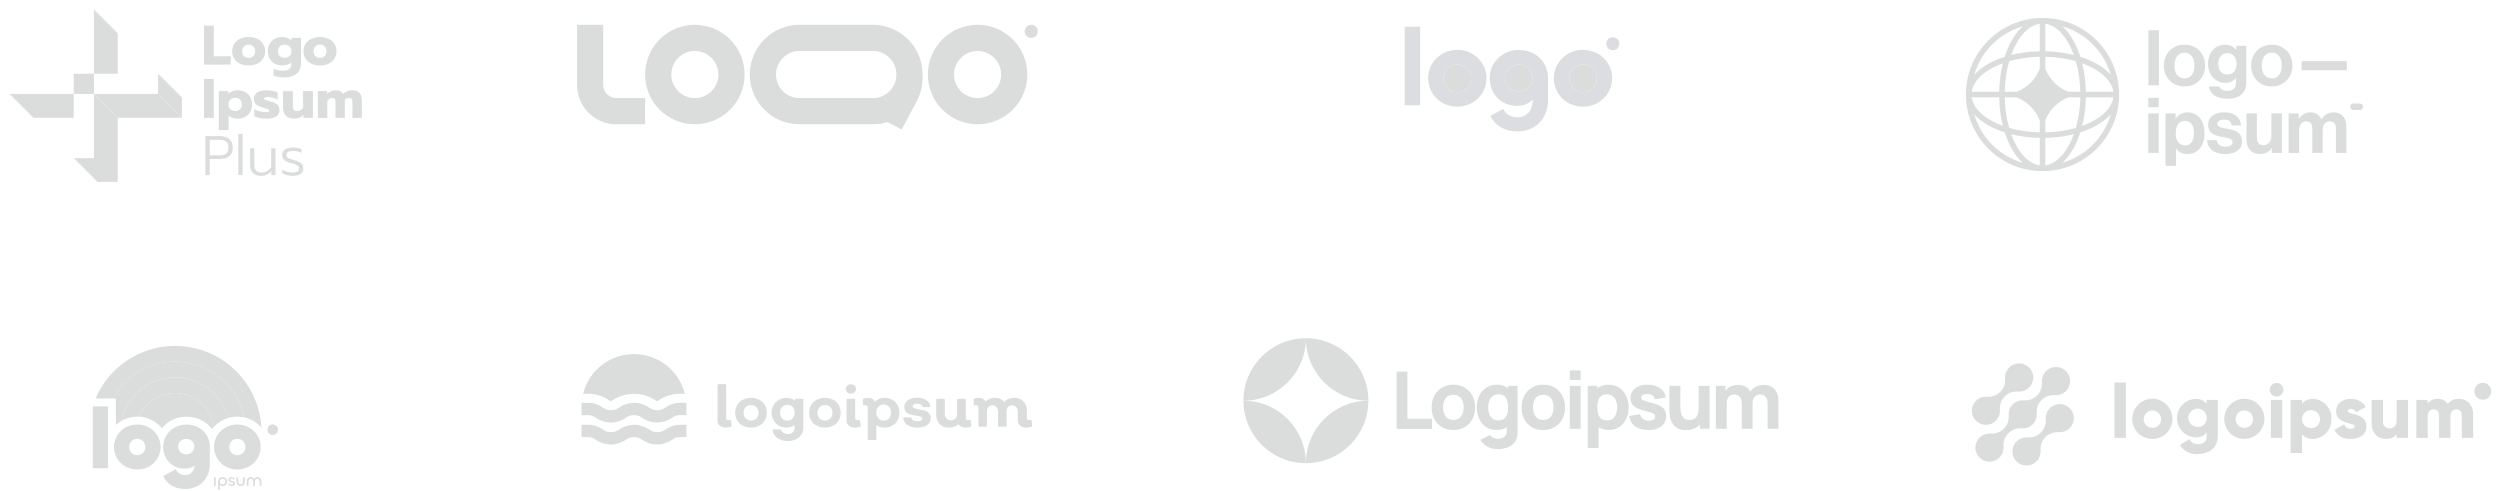 <svg width="790" height="155" viewBox="0 0 790 155" fill="none" xmlns="http://www.w3.org/2000/svg">
<g opacity="0.15">
<path d="M29.739 29.737L29.979 29.686H49.965L57.475 37.196H37.198L29.739 29.737Z" fill="#0B1215"/>
<path d="M23.305 29.686L3.028 29.686L10.538 37.196H23.305L23.305 29.686Z" fill="#0B1215"/>
<path d="M64.454 8.112H67.569V17.79H72.918V20.412H64.454V8.112Z" fill="#0B1215"/>
<path d="M78.573 20.676C77.529 20.676 76.614 20.488 75.828 20.113C75.042 19.726 74.432 19.198 73.998 18.529C73.575 17.849 73.364 17.069 73.364 16.189C73.364 15.309 73.575 14.535 73.998 13.867C74.432 13.186 75.042 12.658 75.828 12.283C76.614 11.896 77.529 11.702 78.573 11.702C79.617 11.702 80.532 11.896 81.318 12.283C82.104 12.658 82.708 13.186 83.13 13.867C83.565 14.535 83.782 15.309 83.782 16.189C83.782 17.069 83.565 17.849 83.13 18.529C82.708 19.198 82.104 19.726 81.318 20.113C80.532 20.488 79.617 20.676 78.573 20.676ZM78.573 18.266C79.195 18.266 79.688 18.084 80.051 17.72C80.426 17.345 80.614 16.834 80.614 16.189C80.614 15.544 80.426 15.04 80.051 14.676C79.688 14.3 79.195 14.113 78.573 14.113C77.951 14.113 77.453 14.3 77.077 14.676C76.714 15.04 76.532 15.544 76.532 16.189C76.532 16.834 76.714 17.345 77.077 17.72C77.453 18.084 77.951 18.266 78.573 18.266Z" fill="#0B1215"/>
<path d="M89.599 24.459C89.036 24.459 88.467 24.407 87.892 24.301C87.329 24.195 86.843 24.055 86.432 23.879V21.732C87.359 22.131 88.414 22.33 89.599 22.33C90.455 22.33 91.071 22.154 91.447 21.802C91.834 21.45 92.027 20.934 92.027 20.254V19.744C91.687 20.037 91.265 20.266 90.761 20.43C90.268 20.594 89.74 20.676 89.177 20.676C88.286 20.676 87.499 20.488 86.819 20.113C86.139 19.738 85.605 19.21 85.217 18.529C84.842 17.849 84.654 17.069 84.654 16.189C84.654 15.298 84.842 14.512 85.217 13.831C85.594 13.151 86.121 12.629 86.802 12.265C87.481 11.89 88.262 11.702 89.141 11.702C90.35 11.702 91.347 12.072 92.133 12.811V11.966H95.124V19.832C95.124 21.298 94.673 22.436 93.769 23.245C92.878 24.055 91.488 24.459 89.599 24.459ZM89.951 18.283C90.432 18.283 90.86 18.16 91.235 17.914C91.611 17.667 91.875 17.339 92.027 16.928V15.45C91.863 15.04 91.593 14.717 91.218 14.482C90.843 14.236 90.42 14.113 89.951 14.113C89.318 14.113 88.807 14.3 88.42 14.676C88.033 15.04 87.84 15.538 87.84 16.172C87.84 16.817 88.033 17.333 88.42 17.72C88.807 18.095 89.318 18.283 89.951 18.283Z" fill="#0B1215"/>
<path d="M101.119 20.676C100.074 20.676 99.159 20.488 98.373 20.113C97.588 19.726 96.978 19.198 96.543 18.529C96.121 17.849 95.91 17.069 95.91 16.189C95.91 15.309 96.121 14.535 96.543 13.867C96.978 13.186 97.588 12.658 98.373 12.283C99.159 11.896 100.074 11.702 101.119 11.702C102.163 11.702 103.077 11.896 103.864 12.283C104.65 12.658 105.254 13.186 105.676 13.867C106.11 14.535 106.327 15.309 106.327 16.189C106.327 17.069 106.11 17.849 105.676 18.529C105.254 19.198 104.65 19.726 103.864 20.113C103.077 20.488 102.163 20.676 101.119 20.676ZM101.119 18.266C101.74 18.266 102.233 18.084 102.597 17.72C102.972 17.345 103.16 16.834 103.16 16.189C103.16 15.544 102.972 15.04 102.597 14.676C102.233 14.3 101.74 14.113 101.119 14.113C100.497 14.113 99.998 14.3 99.623 14.676C99.259 15.04 99.078 15.544 99.078 16.189C99.078 16.834 99.259 17.345 99.623 17.72C99.998 18.084 100.497 18.266 101.119 18.266Z" fill="#0B1215"/>
<path d="M64.454 24.939H67.569V37.239H64.454V24.939Z" fill="#0B1215"/>
<path d="M69.146 28.793H72.137V29.637C72.923 28.898 73.921 28.529 75.129 28.529C76.008 28.529 76.789 28.716 77.469 29.092C78.149 29.456 78.677 29.977 79.053 30.658C79.428 31.326 79.616 32.107 79.616 32.998C79.616 33.878 79.428 34.664 79.053 35.356C78.677 36.036 78.149 36.564 77.469 36.94C76.801 37.315 76.02 37.503 75.129 37.503C74.565 37.503 74.026 37.415 73.51 37.239C73.005 37.075 72.583 36.846 72.243 36.553V41.092H69.146V28.793ZM74.32 35.092C74.953 35.092 75.463 34.904 75.85 34.529C76.237 34.154 76.43 33.643 76.43 32.998C76.43 32.353 76.237 31.849 75.85 31.485C75.463 31.11 74.953 30.922 74.32 30.922C73.85 30.922 73.428 31.045 73.052 31.291C72.677 31.526 72.407 31.849 72.243 32.259V33.755C72.407 34.165 72.677 34.494 73.052 34.74C73.428 34.975 73.85 35.092 74.32 35.092Z" fill="#0B1215"/>
<path d="M84.233 37.503C83.552 37.503 82.842 37.432 82.104 37.292C81.365 37.163 80.778 36.975 80.344 36.729V34.459C80.825 34.74 81.399 34.975 82.068 35.163C82.749 35.339 83.371 35.426 83.933 35.426C84.344 35.426 84.644 35.397 84.831 35.339C85.019 35.28 85.112 35.163 85.112 34.986C85.112 34.846 85.048 34.734 84.919 34.652C84.802 34.558 84.579 34.465 84.251 34.371C83.933 34.265 83.564 34.154 83.142 34.036C82.426 33.825 81.863 33.608 81.452 33.385C81.042 33.162 80.737 32.881 80.538 32.541C80.338 32.2 80.238 31.772 80.238 31.256C80.238 30.341 80.596 29.661 81.312 29.215C82.039 28.758 83.031 28.529 84.285 28.529C84.895 28.529 85.534 28.593 86.203 28.722C86.884 28.851 87.394 29.021 87.735 29.233V31.467C87.382 31.233 86.913 31.039 86.327 30.887C85.752 30.734 85.212 30.658 84.707 30.658C84.309 30.658 83.998 30.699 83.775 30.781C83.552 30.851 83.441 30.98 83.441 31.168C83.441 31.344 83.552 31.479 83.775 31.573C83.998 31.667 84.397 31.784 84.972 31.925C85.347 32.019 85.506 32.06 85.447 32.048C86.198 32.247 86.778 32.47 87.189 32.717C87.599 32.963 87.887 33.256 88.051 33.596C88.227 33.925 88.315 34.347 88.315 34.863C88.315 35.673 87.963 36.318 87.259 36.799C86.567 37.268 85.558 37.503 84.233 37.503Z" fill="#0B1215"/>
<path d="M92.939 37.503C91.778 37.503 90.903 37.18 90.317 36.535C89.742 35.89 89.455 35.039 89.455 33.984V28.793H92.552V33.632C92.552 34.605 92.992 35.092 93.871 35.092C94.27 35.092 94.634 34.998 94.962 34.811C95.291 34.623 95.56 34.347 95.771 33.984V28.793H98.868V37.239H95.877V36.324C95.514 36.711 95.074 37.004 94.557 37.204C94.041 37.403 93.501 37.503 92.939 37.503Z" fill="#0B1215"/>
<path d="M100.455 28.793H103.323V29.708C103.675 29.332 104.079 29.045 104.537 28.846C104.995 28.634 105.482 28.529 105.998 28.529C106.631 28.529 107.136 28.623 107.511 28.81C107.898 28.998 108.208 29.279 108.443 29.655C108.795 29.303 109.223 29.027 109.728 28.828C110.232 28.628 110.743 28.529 111.258 28.529C112.373 28.529 113.165 28.816 113.634 29.391C114.104 29.954 114.339 30.769 114.339 31.837V37.239H111.382V32.277C111.382 31.808 111.294 31.467 111.118 31.256C110.942 31.045 110.648 30.939 110.238 30.939C109.71 30.939 109.282 31.127 108.954 31.502C108.966 31.702 108.972 32.007 108.972 32.417V37.239H106.015V32.154C106.015 31.72 105.939 31.409 105.786 31.221C105.634 31.033 105.364 30.939 104.977 30.939C104.379 30.939 103.862 31.274 103.429 31.942V37.239H100.455V28.793Z" fill="#0B1215"/>
<path d="M29.98 29.686L29.739 29.737L37.198 37.196V57.473H30.815L23.305 49.963H29.688V29.686H23.305V23.302H29.688V3.025L37.198 10.535V23.302L29.688 23.302V29.686L29.98 29.686Z" fill="#0B1215"/>
<path d="M49.966 29.686L57.476 37.196V30.813L49.966 23.303V29.686Z" fill="#0B1215"/>
<path d="M64.894 43.012H69.452C70.742 43.012 71.745 43.317 72.461 43.927C73.188 44.537 73.552 45.44 73.552 46.637C73.552 47.845 73.194 48.749 72.479 49.347C71.763 49.945 70.754 50.244 69.452 50.244H66.267V55.312H64.894V43.012ZM69.346 49.083C70.226 49.083 70.919 48.907 71.423 48.555C71.927 48.191 72.179 47.552 72.179 46.637C72.179 45.71 71.927 45.071 71.423 44.719C70.919 44.355 70.226 44.174 69.346 44.174H66.267V49.083H69.346Z" fill="#0B1215"/>
<path d="M75.308 42.308H76.663V55.312H75.308V42.308Z" fill="#0B1215"/>
<path d="M82.537 55.576C81.411 55.576 80.543 55.271 79.933 54.661C79.334 54.051 79.036 53.236 79.036 52.215V46.866H80.39V52.286C80.39 53.764 81.158 54.503 82.695 54.503C83.341 54.503 83.903 54.362 84.385 54.081C84.877 53.799 85.317 53.353 85.704 52.743V46.866H87.059V55.312H85.739V54.045C84.977 55.066 83.909 55.576 82.537 55.576Z" fill="#0B1215"/>
<path d="M92.458 55.576C91.906 55.576 91.314 55.493 90.68 55.329C90.047 55.177 89.554 54.983 89.202 54.748V53.605C89.648 53.875 90.159 54.092 90.733 54.256C91.32 54.42 91.882 54.502 92.422 54.502C93.15 54.502 93.672 54.403 93.988 54.203C94.317 53.992 94.481 53.681 94.481 53.271C94.481 52.954 94.411 52.707 94.27 52.532C94.129 52.344 93.895 52.179 93.566 52.039C93.238 51.898 92.727 51.734 92.036 51.546C91.355 51.358 90.81 51.165 90.399 50.965C90 50.754 89.695 50.49 89.484 50.173C89.273 49.857 89.168 49.452 89.168 48.959C89.168 48.197 89.472 47.616 90.082 47.218C90.704 46.807 91.525 46.602 92.545 46.602C93.097 46.602 93.613 46.654 94.094 46.76C94.587 46.854 94.997 46.989 95.326 47.165V48.308C94.985 48.121 94.575 47.974 94.094 47.868C93.613 47.751 93.114 47.693 92.598 47.693C91.918 47.693 91.402 47.792 91.049 47.992C90.698 48.191 90.522 48.514 90.522 48.959C90.522 49.264 90.581 49.499 90.698 49.663C90.827 49.828 91.055 49.98 91.384 50.121C91.724 50.25 92.264 50.414 93.003 50.614C94.059 50.907 94.792 51.253 95.202 51.652C95.625 52.039 95.836 52.578 95.836 53.271C95.836 53.986 95.555 54.549 94.991 54.96C94.44 55.37 93.595 55.576 92.458 55.576Z" fill="#0B1215"/>
<g clip-path="url(#clip0_207_198)">
<path d="M81.336 150.754C82.153 150.754 82.596 151.361 82.596 152.112V153.537H82.049V152.2C82.049 151.709 81.806 151.278 81.297 151.278C80.806 151.278 80.558 151.692 80.558 152.19V153.537H80.011V152.189C80.011 151.692 79.763 151.278 79.259 151.278C78.751 151.278 78.524 151.708 78.524 152.2V153.537H77.978V152.118C77.978 151.361 78.408 150.753 79.221 150.753C79.762 150.753 80.154 151.029 80.292 151.449C80.441 151.029 80.822 150.754 81.336 150.754ZM76.054 153.073C76.556 153.073 76.832 152.636 76.832 152.134V150.83H77.379V152.2C77.379 152.985 76.904 153.603 76.054 153.603C75.214 153.603 74.739 152.979 74.739 152.195V150.83H75.285V152.14C75.285 152.636 75.557 153.073 76.054 153.073ZM73.197 153.598C72.694 153.598 72.307 153.399 72.096 152.996L72.517 152.765C72.655 153.034 72.876 153.134 73.174 153.134C73.484 153.134 73.721 153.007 73.721 152.77C73.721 152.2 72.169 152.631 72.169 151.598C72.169 151.123 72.589 150.775 73.18 150.775C73.682 150.775 74.025 151.007 74.196 151.322L73.776 151.56C73.661 151.322 73.44 151.239 73.191 151.239C72.937 151.239 72.716 151.372 72.716 151.587C72.716 152.14 74.268 151.736 74.268 152.758C74.268 153.272 73.772 153.598 73.197 153.598ZM69.442 154.78H68.894V152.178C68.894 151.372 69.519 150.763 70.336 150.763C70.523 150.761 70.71 150.795 70.884 150.865C71.058 150.935 71.216 151.038 71.35 151.17C71.484 151.302 71.59 151.459 71.662 151.632C71.735 151.805 71.772 151.991 71.772 152.178C71.772 152.996 71.181 153.603 70.357 153.603C69.993 153.603 69.662 153.443 69.441 153.201V154.781L69.442 154.78ZM70.336 153.09C70.839 153.09 71.225 152.676 71.225 152.184C71.225 151.687 70.839 151.284 70.336 151.284C69.828 151.284 69.442 151.687 69.442 152.184C69.442 152.675 69.828 153.09 70.336 153.09ZM67.622 150.83H68.168V153.537H67.622V150.83ZM74.999 148.36C70.821 148.36 67.633 145.146 67.633 141.235C67.633 137.352 70.821 134.137 74.999 134.137C79.177 134.137 82.365 137.352 82.365 141.235C82.365 145.146 79.178 148.36 74.999 148.36ZM74.999 143.833C76.526 143.833 77.544 142.655 77.544 141.262C77.544 139.843 76.526 138.664 74.999 138.664C73.472 138.664 72.455 139.843 72.455 141.261C72.455 142.655 73.472 143.833 74.999 143.833ZM58.529 154.521C55.208 154.521 52.796 153.048 51.564 150.423L55.556 148.28C55.984 149.19 56.788 150.128 58.449 150.128C60.189 150.128 61.342 149.029 61.476 147.101C60.832 147.664 59.815 148.092 58.288 148.092C54.565 148.092 51.564 145.227 51.564 141.208C51.564 137.324 54.752 134.164 58.931 134.164C63.216 134.164 66.297 137.137 66.297 141.235V146.539C66.297 151.36 62.948 154.521 58.529 154.521ZM58.85 143.565C60.297 143.565 61.395 142.574 61.395 141.101C61.395 139.655 60.297 138.69 58.85 138.69C57.43 138.69 56.306 139.655 56.306 141.101C56.306 142.574 57.431 143.565 58.85 143.565ZM43.386 148.36C39.207 148.36 36.02 145.146 36.02 141.235C36.02 137.352 39.207 134.137 43.386 134.137C47.563 134.137 50.752 137.352 50.752 141.235C50.752 145.146 47.564 148.36 43.386 148.36ZM43.386 143.833C44.912 143.833 45.931 142.655 45.931 141.262C45.931 139.843 44.913 138.664 43.386 138.664C41.859 138.664 40.841 139.843 40.841 141.261C40.841 142.655 41.859 143.833 43.386 143.833ZM29.315 128.405H34.136V147.958H29.315V128.405ZM87.831 135.78C87.831 136.219 87.657 136.64 87.347 136.95C87.036 137.26 86.615 137.434 86.177 137.434C85.738 137.434 85.317 137.26 85.007 136.95C84.696 136.64 84.522 136.219 84.522 135.78C84.522 135.341 84.696 134.92 85.007 134.61C85.317 134.3 85.738 134.125 86.177 134.125C86.615 134.125 87.036 134.3 87.347 134.61C87.657 134.92 87.831 135.341 87.831 135.78Z" fill="#0B1215"/>
<path fill-rule="evenodd" clip-rule="evenodd" d="M74.641 117.303C79.395 122.056 82.227 128.397 82.596 135.11C81.192 133.466 79.284 132.332 77.168 131.883C76.204 127.429 73.901 123.376 70.567 120.268C67.233 117.16 63.028 115.147 58.517 114.498C54.005 113.85 49.404 114.596 45.329 116.638C41.255 118.681 37.902 121.92 35.722 125.923H30.213C31.962 121.811 34.692 118.191 38.166 115.381C41.64 112.571 45.75 110.657 50.136 109.806C54.522 108.955 59.05 109.193 63.323 110.5C67.596 111.807 71.482 114.143 74.641 117.303Z" fill="#0B1215"/>
<path fill-rule="evenodd" clip-rule="evenodd" d="M71.131 120.813C74.165 123.846 76.261 127.69 77.168 131.883C76.472 131.734 75.746 131.655 74.999 131.655C73.99 131.655 73.019 131.799 72.106 132.068C71.089 128.305 68.835 124.993 65.708 122.666C62.581 120.338 58.762 119.13 54.865 119.236C50.968 119.342 47.22 120.755 44.224 123.249C41.227 125.742 39.157 129.171 38.345 132.984C37.725 133.341 37.146 133.766 36.618 134.249V125.923H35.721C37.382 122.873 39.732 120.252 42.583 118.269C45.434 116.286 48.709 114.995 52.146 114.499C55.584 114.003 59.089 114.316 62.385 115.412C65.681 116.507 68.675 118.357 71.131 120.813Z" fill="#0B1215"/>
<path d="M67.623 134.86C67.242 132.183 65.998 129.704 64.08 127.799C62.161 125.895 59.673 124.669 56.994 124.308C54.315 123.947 51.591 124.47 49.237 125.799C46.883 127.128 45.027 129.189 43.952 131.67C46.897 131.828 49.47 133.219 51.156 135.319C52.952 133.093 55.758 131.682 58.931 131.682C62.331 131.682 65.253 133.173 67.011 135.602C67.202 135.344 67.406 135.097 67.623 134.86Z" fill="#0B1215"/>
<path fill-rule="evenodd" clip-rule="evenodd" d="M72.105 132.067C70.383 132.57 68.833 133.536 67.622 134.859C67.241 132.183 65.997 129.705 64.079 127.8C62.16 125.896 59.672 124.67 56.993 124.309C54.315 123.948 51.591 124.472 49.237 125.8C46.883 127.129 45.027 129.19 43.952 131.669C43.763 131.659 43.575 131.654 43.386 131.655C41.535 131.655 39.815 132.139 38.345 132.984C39.158 129.172 41.228 125.743 44.225 123.25C47.221 120.757 50.969 119.344 54.865 119.238C58.761 119.133 62.58 120.34 65.707 122.667C68.835 124.994 71.088 128.305 72.106 132.067H72.105Z" fill="#0B1215"/>
</g>
<g clip-path="url(#clip1_207_198)">
<path fill-rule="evenodd" clip-rule="evenodd" d="M194.754 30.997C193.657 30.997 192.604 30.561 191.829 29.786C191.053 29.01 190.617 27.958 190.617 26.861V7.834H182.344V26.861C182.344 33.714 187.9 39.27 194.754 39.27H203.854V30.997H194.754ZM219.572 16.106C218.594 16.106 217.626 16.299 216.723 16.673C215.819 17.047 214.998 17.596 214.307 18.287C213.616 18.978 213.067 19.799 212.693 20.703C212.319 21.606 212.126 22.574 212.126 23.552C212.126 24.529 212.319 25.498 212.693 26.401C213.067 27.304 213.616 28.125 214.307 28.817C214.998 29.508 215.819 30.056 216.723 30.43C217.626 30.805 218.594 30.997 219.572 30.997C221.546 30.997 223.44 30.213 224.837 28.817C226.233 27.42 227.017 25.526 227.017 23.552C227.017 21.577 226.233 19.683 224.837 18.287C223.44 16.891 221.546 16.106 219.572 16.106ZM203.854 23.552C203.854 14.871 210.891 7.834 219.572 7.834C228.252 7.834 235.29 14.871 235.29 23.552C235.29 32.232 228.252 39.27 219.572 39.27C210.891 39.27 203.854 32.232 203.854 23.552ZM308.917 16.106C306.943 16.106 305.049 16.891 303.653 18.287C302.256 19.683 301.472 21.577 301.472 23.552C301.472 25.526 302.256 27.42 303.653 28.817C305.049 30.213 306.943 30.997 308.917 30.997C310.892 30.997 312.786 30.213 314.182 28.817C315.578 27.42 316.363 25.526 316.363 23.552C316.363 21.577 315.578 19.683 314.182 18.287C312.786 16.891 310.892 16.106 308.917 16.106ZM293.199 23.552C293.199 14.871 300.237 7.834 308.917 7.834C317.598 7.834 324.636 14.871 324.636 23.552C324.636 32.232 317.598 39.27 308.917 39.27C300.237 39.27 293.199 32.232 293.199 23.552ZM252.663 7.834C243.982 7.834 236.945 14.871 236.945 23.552C236.945 32.232 243.982 39.27 252.663 39.27H275.826C277.455 39.27 279.026 39.022 280.504 38.562L284.926 40.925L289.698 31.987C290.91 29.711 291.544 27.173 291.545 24.595V23.552C291.545 14.871 284.507 7.834 275.826 7.834H252.663ZM283.272 23.552C283.272 21.577 282.487 19.683 281.091 18.287C279.695 16.891 277.801 16.106 275.826 16.106H252.663C251.685 16.106 250.717 16.299 249.814 16.673C248.91 17.047 248.089 17.596 247.398 18.287C246.707 18.978 246.158 19.799 245.784 20.703C245.41 21.606 245.217 22.574 245.217 23.552C245.217 24.529 245.41 25.498 245.784 26.401C246.158 27.304 246.707 28.125 247.398 28.817C248.089 29.508 248.91 30.056 249.814 30.43C250.717 30.805 251.685 30.997 252.663 30.997H275.826C277.791 30.997 279.676 30.221 281.071 28.837C282.465 27.453 283.257 25.574 283.272 23.61V23.552Z" fill="#0B1215"/>
<path d="M327.945 9.902C327.945 10.45 327.727 10.976 327.339 11.364C326.951 11.752 326.425 11.97 325.877 11.97C325.328 11.97 324.802 11.752 324.414 11.364C324.026 10.976 323.809 10.45 323.809 9.902C323.809 9.353 324.026 8.827 324.414 8.439C324.802 8.051 325.328 7.833 325.877 7.833C326.425 7.833 326.951 8.051 327.339 8.439C327.727 8.827 327.945 9.353 327.945 9.902Z" fill="#0B1215"/>
</g>
<path d="M229.529 135.121C228.81 135.161 228.098 134.956 227.509 134.541C227.263 134.358 227.065 134.119 226.932 133.842C226.799 133.566 226.735 133.262 226.746 132.956V121.739C226.741 121.692 226.746 121.644 226.761 121.598C226.777 121.553 226.802 121.512 226.836 121.478C226.87 121.444 226.911 121.419 226.956 121.403C227.002 121.388 227.05 121.383 227.097 121.388H229.13C229.36 121.388 229.469 121.509 229.469 121.739V132.084C229.469 132.544 229.675 132.774 230.098 132.774C230.278 132.782 230.457 132.761 230.63 132.714C230.872 132.714 231.006 132.786 231.018 133.004L231.199 134.517C231.208 134.561 231.207 134.606 231.197 134.65C231.186 134.694 231.167 134.735 231.139 134.77C231.112 134.806 231.077 134.835 231.037 134.856C230.997 134.877 230.954 134.889 230.909 134.892C230.463 135.039 229.998 135.116 229.529 135.121Z" fill="#0B1215"/>
<path d="M240.964 133.827C239.942 134.671 238.659 135.133 237.334 135.133C236.009 135.133 234.725 134.671 233.704 133.827C232.806 132.921 232.302 131.697 232.302 130.421C232.302 129.146 232.806 127.922 233.704 127.015C234.727 126.176 236.01 125.717 237.334 125.717C238.657 125.717 239.94 126.176 240.964 127.015C241.841 127.93 242.33 129.148 242.33 130.415C242.33 131.682 241.841 132.901 240.964 133.815V133.827ZM235.616 132.23C236.09 132.66 236.706 132.897 237.346 132.897C237.985 132.897 238.602 132.66 239.076 132.23C239.505 131.737 239.741 131.105 239.741 130.452C239.741 129.798 239.505 129.166 239.076 128.673C238.602 128.244 237.985 128.006 237.346 128.006C236.706 128.006 236.09 128.244 235.616 128.673C235.187 129.166 234.95 129.798 234.95 130.452C234.95 131.105 235.187 131.737 235.616 132.23Z" fill="#0B1215"/>
<path d="M253.523 126.023C253.753 126.023 253.862 126.144 253.862 126.374V135.049C253.883 135.635 253.774 136.218 253.541 136.755C253.309 137.293 252.96 137.773 252.519 138.159C251.541 138.993 250.282 139.425 248.998 139.369C247.838 139.409 246.693 139.093 245.719 138.461C245.303 138.188 244.948 137.832 244.675 137.416C244.402 137 244.218 136.532 244.134 136.041C244.134 135.799 244.134 135.69 244.461 135.69H246.493C246.58 135.693 246.663 135.721 246.734 135.771C246.805 135.82 246.86 135.889 246.893 135.969C247.024 136.336 247.287 136.642 247.631 136.828C248.049 137.044 248.515 137.152 248.986 137.142C249.27 137.158 249.554 137.117 249.822 137.021C250.09 136.926 250.337 136.778 250.547 136.586C250.739 136.385 250.888 136.148 250.986 135.888C251.084 135.628 251.128 135.351 251.115 135.073V134.311C250.388 134.846 249.502 135.123 248.599 135.098C247.967 135.12 247.336 135.016 246.746 134.789C246.155 134.562 245.617 134.219 245.162 133.779C244.29 132.876 243.802 131.67 243.802 130.415C243.802 129.16 244.29 127.954 245.162 127.051C245.619 126.615 246.158 126.275 246.748 126.051C247.339 125.826 247.968 125.722 248.599 125.745C249.528 125.72 250.438 126.015 251.176 126.579V126.386C251.17 126.339 251.175 126.292 251.19 126.248C251.205 126.204 251.229 126.164 251.262 126.13C251.294 126.096 251.334 126.07 251.378 126.054C251.421 126.037 251.468 126.031 251.515 126.035L253.523 126.023ZM248.829 132.944C249.14 132.953 249.45 132.895 249.737 132.771C250.023 132.648 250.279 132.463 250.486 132.23C250.888 131.71 251.107 131.072 251.107 130.415C251.107 129.758 250.888 129.12 250.486 128.6C250.28 128.37 250.025 128.188 249.741 128.067C249.457 127.946 249.15 127.888 248.841 127.898C248.525 127.888 248.212 127.947 247.921 128.07C247.631 128.194 247.371 128.378 247.159 128.612C246.713 129.109 246.479 129.76 246.505 130.427C246.484 131.087 246.713 131.732 247.147 132.23C247.359 132.463 247.619 132.647 247.91 132.771C248.2 132.894 248.513 132.953 248.829 132.944Z" fill="#0B1215"/>
<path d="M264.304 133.827C263.28 134.667 261.998 135.126 260.674 135.126C259.35 135.126 258.068 134.667 257.044 133.827C256.166 132.911 255.676 131.69 255.676 130.421C255.676 129.152 256.166 127.932 257.044 127.015C258.068 126.178 259.351 125.72 260.674 125.72C261.997 125.72 263.28 126.178 264.304 127.015C265.181 127.93 265.671 129.148 265.671 130.415C265.671 131.682 265.181 132.901 264.304 133.815V133.827ZM258.944 132.23C259.176 132.451 259.449 132.623 259.748 132.737C260.047 132.852 260.366 132.905 260.686 132.896C261.004 132.904 261.321 132.849 261.618 132.735C261.914 132.621 262.186 132.449 262.416 132.23C262.838 131.734 263.07 131.103 263.07 130.451C263.07 129.8 262.838 129.169 262.416 128.673C262.186 128.454 261.914 128.282 261.618 128.168C261.321 128.054 261.004 127.999 260.686 128.007C260.366 127.998 260.047 128.051 259.748 128.165C259.449 128.28 259.176 128.452 258.944 128.673C258.522 129.169 258.29 129.8 258.29 130.451C258.29 131.103 258.522 131.734 258.944 132.23Z" fill="#0B1215"/>
<path d="M270.039 123.966C269.719 124.246 269.309 124.4 268.883 124.4C268.458 124.4 268.048 124.246 267.728 123.966C267.583 123.829 267.467 123.664 267.388 123.481C267.31 123.298 267.269 123.101 267.269 122.901C267.269 122.702 267.31 122.505 267.388 122.322C267.467 122.139 267.583 121.974 267.728 121.837C268.051 121.564 268.46 121.414 268.883 121.414C269.306 121.414 269.716 121.564 270.039 121.837C270.184 121.974 270.3 122.139 270.379 122.322C270.458 122.505 270.498 122.702 270.498 122.901C270.498 123.101 270.458 123.298 270.379 123.481C270.3 123.664 270.184 123.829 270.039 123.966ZM270.293 135.122C269.574 135.157 268.863 134.953 268.272 134.541C268.03 134.356 267.835 134.116 267.705 133.84C267.574 133.564 267.512 133.261 267.522 132.956V126.374C267.516 126.327 267.521 126.278 267.537 126.233C267.553 126.188 267.578 126.147 267.612 126.113C267.646 126.079 267.687 126.053 267.732 126.038C267.777 126.022 267.826 126.017 267.873 126.023H269.906C270.136 126.023 270.245 126.144 270.245 126.374V132.085C270.245 132.545 270.45 132.775 270.862 132.775C271.045 132.781 271.229 132.761 271.406 132.714C271.648 132.714 271.781 132.787 271.793 133.005L271.975 134.517C271.984 134.561 271.983 134.607 271.973 134.65C271.962 134.694 271.943 134.735 271.915 134.771C271.888 134.806 271.853 134.836 271.813 134.856C271.773 134.877 271.729 134.89 271.685 134.892C271.235 135.04 270.766 135.118 270.293 135.122Z" fill="#0B1215"/>
<path d="M279.452 125.732C280.087 125.707 280.721 125.81 281.315 126.034C281.91 126.259 282.453 126.601 282.913 127.039C283.769 127.957 284.244 129.166 284.244 130.421C284.244 131.676 283.769 132.885 282.913 133.803C282.455 134.245 281.913 134.59 281.318 134.817C280.723 135.044 280.088 135.147 279.452 135.122C278.546 135.142 277.658 134.866 276.924 134.335V138.703C276.924 138.933 276.803 139.042 276.573 139.042H274.54C274.494 139.051 274.446 139.048 274.401 139.034C274.356 139.02 274.315 138.995 274.281 138.962C274.248 138.928 274.223 138.888 274.209 138.842C274.195 138.797 274.193 138.75 274.201 138.703V128.781C274.215 128.684 274.207 128.585 274.176 128.492C274.145 128.399 274.093 128.315 274.024 128.245C273.954 128.176 273.87 128.124 273.776 128.093C273.683 128.062 273.584 128.053 273.487 128.068H273.088C272.822 128.068 272.689 127.971 272.689 127.777V126.349C272.682 126.261 272.707 126.173 272.757 126.101C272.808 126.028 272.882 125.975 272.967 125.95C273.386 125.798 273.829 125.724 274.274 125.732C274.718 125.693 275.163 125.787 275.554 126.003C275.944 126.218 276.261 126.546 276.464 126.942C276.854 126.548 277.32 126.238 277.833 126.029C278.347 125.821 278.898 125.72 279.452 125.732ZM277.565 132.23C277.781 132.455 278.04 132.635 278.327 132.757C278.614 132.88 278.923 132.943 279.235 132.943C279.547 132.943 279.856 132.88 280.142 132.757C280.429 132.635 280.689 132.455 280.904 132.23C281.359 131.723 281.598 131.059 281.57 130.379C281.602 129.698 281.362 129.032 280.904 128.527C280.689 128.302 280.429 128.123 280.142 128C279.856 127.877 279.547 127.814 279.235 127.814C278.923 127.814 278.614 127.877 278.327 128C278.04 128.123 277.781 128.302 277.565 128.527C277.125 129.041 276.896 129.703 276.924 130.379C276.899 131.054 277.128 131.714 277.565 132.23Z" fill="#0B1215"/>
<path d="M289.956 135.122C288.869 135.166 287.792 134.907 286.846 134.372C286.466 134.143 286.143 133.832 285.9 133.461C285.657 133.09 285.501 132.669 285.442 132.23C285.442 131.988 285.527 131.867 285.793 131.867H287.572C287.656 131.87 287.739 131.897 287.809 131.944C287.879 131.991 287.936 132.056 287.971 132.133C288.225 132.787 288.891 133.113 289.956 133.113C290.327 133.13 290.697 133.055 291.032 132.895C291.148 132.843 291.248 132.76 291.32 132.656C291.393 132.552 291.435 132.429 291.444 132.303C291.444 131.988 291.25 131.77 290.863 131.625C290.404 131.472 289.929 131.371 289.447 131.322C288.877 131.258 288.311 131.157 287.753 131.02C287.211 130.897 286.718 130.615 286.338 130.209C286.114 129.934 285.949 129.615 285.853 129.273C285.758 128.931 285.734 128.573 285.783 128.221C285.832 127.869 285.952 127.531 286.137 127.228C286.322 126.925 286.568 126.663 286.858 126.458C287.73 125.903 288.753 125.632 289.786 125.684C290.786 125.65 291.775 125.898 292.642 126.398C292.991 126.596 293.291 126.869 293.522 127.197C293.752 127.526 293.906 127.902 293.973 128.298C293.973 128.54 293.864 128.661 293.646 128.661H291.855C291.78 128.665 291.705 128.647 291.64 128.608C291.575 128.569 291.524 128.511 291.492 128.443C291.373 128.156 291.147 127.927 290.863 127.801C290.542 127.634 290.184 127.55 289.822 127.559C289.468 127.54 289.114 127.611 288.794 127.765C288.681 127.809 288.584 127.885 288.515 127.984C288.446 128.083 288.408 128.201 288.407 128.322C288.415 128.487 288.475 128.646 288.58 128.774C288.684 128.903 288.827 128.994 288.988 129.036C289.452 129.211 289.935 129.333 290.427 129.399C290.993 129.473 291.555 129.578 292.109 129.713C292.652 129.836 293.145 130.118 293.525 130.524C293.728 130.747 293.885 131.009 293.987 131.293C294.089 131.578 294.133 131.88 294.118 132.182C294.128 132.6 294.03 133.014 293.833 133.383C293.636 133.752 293.346 134.063 292.993 134.287C292.089 134.867 291.029 135.158 289.956 135.122Z" fill="#0B1215"/>
<path d="M306.907 134.516C306.914 134.559 306.912 134.603 306.902 134.645C306.891 134.688 306.873 134.727 306.846 134.762C306.821 134.797 306.788 134.827 306.751 134.849C306.713 134.871 306.672 134.885 306.629 134.891C306.187 135.036 305.726 135.113 305.261 135.121C304.802 135.169 304.337 135.097 303.914 134.913C303.489 134.728 303.12 134.438 302.841 134.069C301.987 134.803 300.881 135.18 299.756 135.121C299.233 135.145 298.712 135.06 298.224 134.87C297.737 134.681 297.294 134.391 296.925 134.02C296.558 133.632 296.274 133.173 296.089 132.672C295.904 132.171 295.822 131.638 295.848 131.104V126.373C295.848 126.143 295.957 126.022 296.187 126.022H298.219C298.449 126.022 298.558 126.143 298.558 126.373V130.741C298.536 131.285 298.722 131.818 299.079 132.229C299.256 132.418 299.473 132.567 299.713 132.665C299.952 132.763 300.211 132.808 300.47 132.798C300.735 132.81 301 132.769 301.249 132.677C301.498 132.586 301.727 132.446 301.922 132.266C302.106 132.076 302.25 131.85 302.343 131.602C302.437 131.355 302.479 131.09 302.466 130.826V126.373C302.466 126.143 302.575 126.022 302.805 126.022H304.862C305.092 126.022 305.201 126.143 305.201 126.373V132.072C305.201 132.544 305.407 132.774 305.806 132.774C305.993 132.781 306.181 132.761 306.362 132.713C306.408 132.701 306.457 132.698 306.503 132.707C306.55 132.715 306.594 132.734 306.632 132.762C306.671 132.79 306.702 132.826 306.725 132.868C306.747 132.91 306.759 132.956 306.762 133.004L306.907 134.516Z" fill="#0B1215"/>
<path d="M326.133 134.517C326.144 134.56 326.145 134.606 326.137 134.65C326.127 134.693 326.109 134.735 326.082 134.77C326.056 134.806 326.022 134.836 325.982 134.857C325.943 134.878 325.9 134.89 325.855 134.892C325.405 135.039 324.937 135.116 324.463 135.122C323.744 135.159 323.033 134.955 322.443 134.541C322.188 134.364 321.981 134.127 321.839 133.85C321.697 133.574 321.626 133.267 321.632 132.956V130.113C321.658 129.57 321.476 129.038 321.124 128.625C320.955 128.436 320.744 128.286 320.511 128.188C320.276 128.09 320.023 128.045 319.769 128.056C319.54 128.047 319.313 128.091 319.102 128.183C318.893 128.275 318.708 128.414 318.559 128.588C318.239 128.994 318.076 129.501 318.099 130.016V134.481C318.099 134.711 317.99 134.832 317.76 134.832H315.715C315.668 134.838 315.62 134.833 315.575 134.817C315.529 134.802 315.488 134.776 315.454 134.742C315.42 134.708 315.395 134.667 315.379 134.622C315.363 134.577 315.359 134.528 315.365 134.481V130.113C315.391 129.576 315.223 129.048 314.893 128.625C314.745 128.447 314.56 128.304 314.351 128.205C314.143 128.107 313.914 128.056 313.683 128.056C313.436 128.046 313.19 128.088 312.96 128.18C312.73 128.272 312.524 128.411 312.352 128.588C312.006 128.981 311.828 129.494 311.856 130.016V134.481C311.862 134.528 311.857 134.577 311.841 134.622C311.825 134.667 311.8 134.708 311.766 134.742C311.732 134.776 311.691 134.802 311.646 134.817C311.6 134.833 311.552 134.838 311.505 134.832H309.533C309.303 134.832 309.194 134.711 309.194 134.481V128.782C309.208 128.685 309.2 128.586 309.168 128.493C309.138 128.4 309.086 128.315 309.016 128.246C308.947 128.176 308.862 128.124 308.769 128.093C308.676 128.063 308.577 128.054 308.48 128.068H308.081C307.814 128.068 307.681 127.971 307.681 127.778V126.35C307.675 126.262 307.699 126.174 307.75 126.101C307.801 126.028 307.875 125.975 307.96 125.951C308.378 125.799 308.821 125.725 309.266 125.733C309.693 125.696 310.123 125.782 310.504 125.979C310.885 126.176 311.202 126.476 311.42 126.846C311.828 126.459 312.312 126.161 312.841 125.969C313.369 125.778 313.932 125.697 314.493 125.733C315.039 125.706 315.582 125.808 316.081 126.031C316.579 126.254 317.017 126.591 317.361 127.015C317.761 126.58 318.254 126.239 318.802 126.018C319.35 125.796 319.941 125.699 320.531 125.733C321.059 125.708 321.586 125.793 322.08 125.983C322.574 126.172 323.022 126.462 323.399 126.834C323.767 127.222 324.051 127.68 324.236 128.181C324.421 128.683 324.503 129.216 324.476 129.75V132.085C324.476 132.545 324.681 132.775 325.068 132.775C325.256 132.784 325.444 132.763 325.625 132.714C325.875 132.714 326.009 132.811 326.024 133.005L326.133 134.517Z" fill="#0B1215"/>
<path d="M184.253 124.45C185.146 120.862 187.213 117.676 190.126 115.399C193.039 113.122 196.63 111.885 200.327 111.885C204.025 111.885 207.616 113.122 210.529 115.399C213.442 117.676 215.509 120.862 216.402 124.45H214.95C212.5 124.414 210.101 125.146 208.089 126.543C207.973 126.628 207.852 126.704 207.726 126.773H207.557C207.431 126.704 207.31 126.628 207.194 126.543C205.164 125.178 202.774 124.449 200.327 124.449C197.881 124.449 195.491 125.178 193.461 126.543C193.345 126.628 193.224 126.704 193.098 126.773H192.929C192.803 126.704 192.682 126.628 192.566 126.543C190.554 125.146 188.154 124.414 185.705 124.45H184.253ZM212.336 132.037C213.082 131.456 214.005 131.153 214.95 131.178H216.898V127.294H214.95C213.286 127.274 211.661 127.791 210.316 128.77C209.559 129.328 208.643 129.629 207.702 129.629C206.762 129.629 205.846 129.328 205.089 128.77C203.709 127.81 202.069 127.295 200.388 127.295C198.707 127.295 197.067 127.81 195.687 128.77C194.93 129.328 194.014 129.629 193.074 129.629C192.133 129.629 191.217 129.328 190.46 128.77C189.098 127.779 187.45 127.26 185.766 127.294H183.757V131.178H185.705C186.649 131.153 187.573 131.456 188.319 132.037C189.696 132.998 191.334 133.513 193.013 133.513C194.692 133.513 196.331 132.998 197.708 132.037C198.454 131.458 199.377 131.155 200.321 131.178C201.266 131.15 202.191 131.454 202.935 132.037C204.314 132.997 205.955 133.512 207.636 133.512C209.316 133.512 210.957 132.997 212.336 132.037ZM212.336 138.982C213.082 138.401 214.005 138.098 214.95 138.123H216.898V134.239H214.95C213.286 134.219 211.661 134.736 210.316 135.715C209.559 136.273 208.643 136.574 207.702 136.574C206.762 136.574 205.846 136.273 205.089 135.715C203.709 134.755 202.069 134.24 200.388 134.24C198.707 134.24 197.067 134.755 195.687 135.715C194.93 136.273 194.014 136.574 193.074 136.574C192.133 136.574 191.217 136.273 190.46 135.715C189.098 134.724 187.45 134.205 185.766 134.239H183.757V138.123H185.705C186.649 138.098 187.573 138.401 188.319 138.982C189.696 139.943 191.334 140.458 193.013 140.458C194.692 140.458 196.331 139.943 197.708 138.982C198.454 138.403 199.377 138.1 200.321 138.123C201.266 138.096 202.191 138.4 202.935 138.982C204.314 139.942 205.955 140.457 207.636 140.457C209.316 140.457 210.957 139.942 212.336 138.982Z" fill="#0B1215"/>
<g clip-path="url(#clip2_207_198)">
<path d="M504.579 24.747C504.579 27.149 502.725 29.14 500.219 29.14C497.712 29.14 495.894 27.149 495.894 24.747C495.894 22.344 497.713 20.352 500.219 20.352C502.725 20.352 504.579 22.345 504.579 24.747Z" fill="#0B1215"/>
<path d="M484.227 24.61C484.227 27.047 482.305 28.866 479.867 28.866C477.464 28.866 475.543 27.046 475.543 24.61C475.543 22.172 477.464 20.387 479.868 20.387C482.305 20.387 484.227 22.172 484.227 24.61Z" fill="#0B1215"/>
<path d="M460.492 29.14C462.998 29.14 464.852 27.149 464.852 24.747C464.852 22.344 462.998 20.352 460.492 20.352C457.986 20.352 456.167 22.344 456.167 24.746C456.167 27.149 457.986 29.14 460.492 29.14Z" fill="#0B1215"/>
<path d="M500.219 33.706C495.001 33.706 491.019 29.655 491.019 24.712C491.019 19.803 495.036 15.752 500.219 15.752C505.471 15.752 509.453 19.838 509.453 24.712C509.453 29.655 505.436 33.705 500.219 33.705V33.706ZM500.219 29.14C502.725 29.14 504.578 27.149 504.578 24.747C504.578 22.343 502.725 20.352 500.219 20.352C497.713 20.352 495.894 22.343 495.894 24.746C495.894 27.149 497.713 29.14 500.219 29.14ZM479.524 41.532C475.543 41.532 472.488 39.782 470.943 36.623L474.993 34.427C475.749 35.903 477.156 37.07 479.456 37.07C482.34 37.07 484.295 35.045 484.295 31.715V31.405C483.369 32.573 481.722 33.465 479.318 33.465C474.547 33.465 470.737 29.758 470.737 24.712C470.737 19.803 474.719 15.787 479.936 15.787C485.257 15.787 489.17 19.597 489.17 24.712V31.578C489.17 37.619 485.051 41.532 479.524 41.532ZM479.868 28.866C482.305 28.866 484.228 27.046 484.228 24.609C484.228 22.171 482.305 20.387 479.868 20.387C477.465 20.387 475.543 22.172 475.543 24.609C475.543 27.047 477.465 28.866 479.868 28.866ZM460.492 33.706C455.275 33.706 451.293 29.655 451.293 24.712C451.293 19.803 455.308 15.752 460.492 15.752C465.744 15.752 469.726 19.838 469.726 24.712C469.726 29.655 465.71 33.705 460.492 33.705V33.706ZM460.492 29.14C462.998 29.14 464.852 27.149 464.852 24.747C464.852 22.343 462.998 20.352 460.492 20.352C457.986 20.352 456.167 22.343 456.167 24.746C456.167 27.149 457.986 29.14 460.492 29.14ZM443.885 8.441H448.76V33.259H443.885V8.441ZM511.722 13.818C511.722 14.367 511.504 14.893 511.116 15.281C510.728 15.669 510.202 15.887 509.654 15.887C509.105 15.887 508.579 15.669 508.191 15.281C507.803 14.893 507.586 14.367 507.586 13.818C507.586 13.27 507.803 12.744 508.191 12.356C508.579 11.968 509.105 11.75 509.654 11.75C510.202 11.75 510.728 11.968 511.116 12.356C511.504 12.744 511.722 13.27 511.722 13.818Z" fill="#171B2C"/>
</g>
<g clip-path="url(#clip3_207_198)">
<path d="M441.321 135.51H452.526V132.319H444.738V117.421H441.321V135.51Z" fill="#0B1215"/>
<path d="M459.26 135.886C460.616 135.886 461.81 135.585 462.84 134.982C463.878 134.371 464.686 133.529 465.264 132.457C465.85 131.377 466.143 130.133 466.143 128.726C466.143 127.328 465.854 126.093 465.277 125.021C464.699 123.94 463.891 123.094 462.852 122.483C461.822 121.872 460.625 121.566 459.26 121.566C457.92 121.566 456.735 121.868 455.705 122.471C454.675 123.074 453.866 123.915 453.28 124.995C452.694 126.067 452.401 127.311 452.401 128.726C452.401 130.125 452.686 131.364 453.255 132.444C453.833 133.516 454.637 134.358 455.667 134.969C456.697 135.581 457.895 135.886 459.26 135.886ZM459.26 132.696C458.196 132.696 457.388 132.34 456.835 131.628C456.291 130.908 456.019 129.941 456.019 128.726C456.019 127.545 456.278 126.591 456.797 125.862C457.325 125.125 458.146 124.757 459.26 124.757C460.34 124.757 461.152 125.117 461.696 125.837C462.249 126.557 462.526 127.52 462.526 128.726C462.526 129.89 462.253 130.845 461.709 131.59C461.173 132.327 460.357 132.696 459.26 132.696Z" fill="#0B1215"/>
<path d="M472.9 135.886C473.537 135.886 474.123 135.811 474.659 135.66C475.203 135.51 475.697 135.296 476.141 135.02V136.389C476.158 136.891 476.028 137.31 475.752 137.645C475.484 137.988 475.124 138.244 474.671 138.411C474.219 138.587 473.738 138.675 473.227 138.675C472.749 138.675 472.306 138.57 471.895 138.361C471.493 138.152 471.183 137.846 470.966 137.444L467.8 138.977C468.319 139.856 469.06 140.563 470.024 141.099C470.987 141.644 472.046 141.916 473.202 141.916C474.198 141.916 475.124 141.782 475.978 141.514C476.832 141.254 477.552 140.857 478.138 140.321C478.733 139.785 479.139 139.102 479.357 138.273C479.432 137.98 479.482 137.683 479.508 137.381C479.541 137.088 479.558 136.774 479.558 136.439V121.943H476.568V122.697C476.108 122.337 475.584 122.06 474.998 121.868C474.42 121.667 473.78 121.566 473.076 121.566C471.778 121.566 470.647 121.876 469.684 122.496C468.721 123.115 467.972 123.965 467.436 125.046C466.908 126.118 466.645 127.345 466.645 128.726C466.645 130.083 466.904 131.301 467.423 132.382C467.951 133.462 468.684 134.316 469.622 134.944C470.56 135.572 471.652 135.886 472.9 135.886ZM473.453 132.846C472.716 132.846 472.113 132.662 471.644 132.294C471.175 131.925 470.827 131.431 470.601 130.811C470.375 130.183 470.262 129.488 470.262 128.726C470.262 127.973 470.379 127.286 470.614 126.666C470.848 126.038 471.209 125.54 471.694 125.171C472.188 124.794 472.816 124.606 473.578 124.606C474.65 124.606 475.417 124.987 475.877 125.749C476.338 126.503 476.568 127.495 476.568 128.726C476.568 129.957 476.334 130.954 475.865 131.716C475.404 132.47 474.6 132.846 473.453 132.846Z" fill="#0B1215"/>
<path d="M487.673 135.886C489.03 135.886 490.223 135.585 491.253 134.982C492.292 134.371 493.1 133.529 493.677 132.457C494.264 131.377 494.557 130.133 494.557 128.726C494.557 127.328 494.269 126.093 493.69 125.021C493.113 123.94 492.304 123.094 491.266 122.483C490.236 121.872 489.038 121.566 487.673 121.566C486.333 121.566 485.148 121.868 484.118 122.471C483.088 123.074 482.28 123.915 481.694 124.995C481.108 126.067 480.815 127.311 480.815 128.726C480.815 130.125 481.099 131.364 481.669 132.444C482.247 133.516 483.051 134.358 484.081 134.969C485.111 135.581 486.308 135.886 487.673 135.886ZM487.673 132.696C486.61 132.696 485.802 132.34 485.249 131.628C484.705 130.908 484.432 129.941 484.432 128.726C484.432 127.545 484.692 126.591 485.211 125.862C485.739 125.125 486.56 124.757 487.673 124.757C488.754 124.757 489.566 125.117 490.11 125.837C490.663 126.557 490.939 127.52 490.939 128.726C490.939 129.89 490.667 130.845 490.123 131.59C489.587 132.327 488.77 132.696 487.673 132.696Z" fill="#0B1215"/>
<path d="M496.063 120.059H499.48V117.044H496.063V120.059ZM496.063 135.51H499.48V121.943H496.063V135.51Z" fill="#0B1215"/>
<path d="M501.713 141.539H505.155V135.02C505.599 135.296 506.089 135.51 506.625 135.66C507.169 135.811 507.76 135.886 508.396 135.886C509.644 135.886 510.737 135.572 511.675 134.944C512.613 134.316 513.341 133.462 513.86 132.382C514.388 131.301 514.652 130.083 514.652 128.726C514.652 127.345 514.384 126.118 513.848 125.046C513.32 123.965 512.575 123.115 511.612 122.496C510.649 121.876 509.518 121.566 508.221 121.566C507.517 121.566 506.872 121.667 506.286 121.868C505.708 122.06 505.189 122.337 504.729 122.697V121.943H501.713V141.539ZM507.844 132.846C506.705 132.846 505.901 132.47 505.431 131.716C504.963 130.954 504.729 129.957 504.729 128.726C504.729 127.495 504.959 126.503 505.42 125.749C505.888 124.987 506.654 124.606 507.718 124.606C508.48 124.606 509.104 124.794 509.59 125.171C510.084 125.54 510.448 126.038 510.682 126.666C510.917 127.286 511.034 127.973 511.034 128.726C511.034 129.488 510.921 130.183 510.695 130.811C510.469 131.431 510.121 131.925 509.653 132.294C509.184 132.662 508.581 132.846 507.844 132.846Z" fill="#0B1215"/>
<path d="M520.842 135.886C522.617 135.886 524.008 135.489 525.012 134.693C526.017 133.897 526.519 132.805 526.519 131.414C526.519 130.359 526.193 129.526 525.54 128.915C524.895 128.303 523.798 127.797 522.249 127.395C521.194 127.127 520.406 126.909 519.887 126.741C519.377 126.574 519.037 126.411 518.869 126.252C518.71 126.093 518.631 125.896 518.631 125.661C518.631 125.268 518.819 124.966 519.196 124.757C519.582 124.547 520.088 124.464 520.716 124.506C522.047 124.606 522.777 125.176 522.902 126.214L526.394 125.586C526.218 124.355 525.615 123.379 524.585 122.659C523.555 121.93 522.241 121.566 520.641 121.566C519 121.566 517.689 121.951 516.709 122.722C515.73 123.492 515.239 124.531 515.239 125.837C515.239 126.875 515.579 127.696 516.257 128.299C516.935 128.894 518.103 129.405 519.762 129.832C520.742 130.091 521.461 130.301 521.922 130.46C522.391 130.619 522.693 130.782 522.826 130.95C522.96 131.109 523.027 131.322 523.027 131.59C523.027 132.017 522.86 132.352 522.525 132.595C522.19 132.83 521.713 132.947 521.093 132.947C520.339 132.947 519.715 132.767 519.222 132.407C518.736 132.047 518.421 131.548 518.279 130.912L514.787 131.44C515.013 132.855 515.65 133.952 516.697 134.731C517.752 135.501 519.134 135.886 520.842 135.886Z" fill="#0B1215"/>
<path d="M532.822 135.911C533.802 135.911 534.656 135.748 535.385 135.421C536.113 135.095 536.724 134.659 537.219 134.115V135.509H540.233V121.943H536.792V128.826C536.792 129.664 536.695 130.342 536.502 130.861C536.319 131.372 536.08 131.762 535.787 132.03C535.494 132.289 535.18 132.465 534.844 132.557C534.51 132.649 534.196 132.695 533.903 132.695C533.174 132.695 532.609 132.532 532.207 132.205C531.813 131.879 531.528 131.473 531.352 130.987C531.177 130.501 531.072 130.02 531.038 129.542C531.005 129.057 530.988 128.659 530.988 128.349V121.943H527.521V129.555C527.521 129.781 527.538 130.141 527.571 130.635C527.605 131.129 527.701 131.678 527.86 132.281C528.019 132.875 528.283 133.449 528.652 134.002C529.029 134.554 529.552 135.011 530.222 135.371C530.891 135.731 531.759 135.911 532.822 135.911Z" fill="#0B1215"/>
<path d="M542.212 135.51H545.654V127.295C545.654 126.516 545.867 125.884 546.294 125.398C546.729 124.904 547.303 124.657 548.015 124.657C548.761 124.657 549.343 124.908 549.761 125.41C550.188 125.905 550.402 126.6 550.402 127.496V135.51H553.819V127.295C553.819 126.516 554.032 125.884 554.459 125.398C554.895 124.904 555.468 124.657 556.18 124.657C556.926 124.657 557.507 124.908 557.926 125.41C558.353 125.905 558.567 126.6 558.567 127.496V135.51H561.983V126.591C561.983 125.109 561.585 123.911 560.79 122.999C560.003 122.077 558.835 121.617 557.285 121.617C556.415 121.617 555.615 121.805 554.886 122.182C554.157 122.559 553.576 123.074 553.14 123.727C552.788 123.091 552.286 122.58 551.633 122.195C550.979 121.809 550.167 121.617 549.196 121.617C548.375 121.617 547.622 121.78 546.935 122.107C546.248 122.425 545.678 122.865 545.226 123.426V121.943H542.212V135.51Z" fill="#0B1215"/>
<path d="M412.663 106.887C401.761 106.887 392.923 115.724 392.923 126.626C403.825 126.626 412.663 117.789 412.663 106.887Z" fill="#0B1215"/>
<path d="M412.663 146.366C423.565 146.366 432.402 137.529 432.402 126.627C421.5 126.627 412.663 135.464 412.663 146.366Z" fill="#0B1215"/>
<path d="M412.663 106.887C423.565 106.887 432.402 115.725 432.402 126.626C421.5 126.626 412.663 117.789 412.663 106.887Z" fill="#0B1215"/>
<path d="M412.663 146.366C401.761 146.366 392.923 137.529 392.923 126.627C403.825 126.627 412.663 135.464 412.663 146.366Z" fill="#0B1215"/>
</g>
<g clip-path="url(#clip4_207_198)">
<path d="M678.849 48.324H682.157V35.844H678.849V48.324ZM678.849 33.898H682.157V30.93H678.849V33.898Z" fill="#0B1215"/>
<path d="M684.289 52.41H687.597V46.912H687.646C688.351 47.983 689.495 48.688 691.246 48.688C694.458 48.688 696.647 46.134 696.647 42.096C696.647 38.203 694.531 35.503 691.222 35.503C689.519 35.503 688.351 36.306 687.549 37.4H687.476V35.843H684.289V52.41ZM690.541 45.939C688.57 45.939 687.524 44.455 687.524 42.193C687.524 39.955 688.351 38.179 690.419 38.179C692.463 38.179 693.29 39.833 693.29 42.193C693.29 44.553 692.22 45.939 690.541 45.939Z" fill="#0B1215"/>
<path d="M703.247 48.688C706.361 48.688 708.501 47.18 708.501 44.674C708.501 41.755 706.19 41.171 704.098 40.733C702.322 40.368 700.668 40.271 700.668 39.201C700.668 38.3 701.52 37.814 702.809 37.814C704.22 37.814 705.071 38.3 705.217 39.639H708.21C707.966 37.133 706.142 35.503 702.858 35.503C700.011 35.503 697.773 36.792 697.773 39.492C697.773 42.217 699.963 42.825 702.201 43.263C703.904 43.604 705.485 43.725 705.485 44.918C705.485 45.793 704.658 46.353 703.198 46.353C701.714 46.353 700.692 45.72 700.474 44.285H697.408C697.603 46.937 699.622 48.688 703.247 48.688Z" fill="#0B1215"/>
<path d="M721.063 48.324V35.844H717.754V43.045C717.754 44.699 716.806 45.867 715.249 45.867C713.838 45.867 713.181 45.064 713.181 43.604V35.844H709.897V44.164C709.897 46.889 711.454 48.664 714.227 48.664C715.979 48.664 716.952 48.008 717.803 46.864H717.876V48.324H721.063Z" fill="#0B1215"/>
<path d="M723.203 48.323H726.512V41.074C726.512 39.419 727.412 38.349 728.75 38.349C729.966 38.349 730.672 39.079 730.672 40.49V48.323H733.98V41.074C733.98 39.419 734.832 38.349 736.218 38.349C737.435 38.349 738.14 39.079 738.14 40.49V48.323H741.449V39.931C741.449 37.206 739.965 35.503 737.337 35.503C735.756 35.503 734.442 36.33 733.591 37.692H733.542C732.934 36.379 731.669 35.503 730.088 35.503C728.361 35.503 727.144 36.379 726.463 37.522H726.39V35.843H723.203V48.323Z" fill="#0B1215"/>
<path d="M678.897 26.949H682.206V9.555H678.897V26.949Z" fill="#0B1215"/>
<path d="M690.295 27.314C694.163 27.314 696.815 24.443 696.815 20.721C696.815 16.999 694.163 14.128 690.295 14.128C686.427 14.128 683.775 16.999 683.775 20.721C683.775 24.443 686.427 27.314 690.295 27.314ZM690.295 24.784C688.252 24.784 687.133 23.154 687.133 20.721C687.133 18.288 688.252 16.634 690.295 16.634C692.314 16.634 693.458 18.288 693.458 20.721C693.458 23.154 692.314 24.784 690.295 24.784Z" fill="#0B1215"/>
<path d="M703.851 31.206C705.7 31.206 707.306 30.768 708.352 29.795C709.276 28.944 709.836 27.752 709.836 26V14.469H706.649V15.783H706.6C705.846 14.736 704.703 14.128 703.146 14.128C699.983 14.128 697.745 16.512 697.745 20.234C697.745 24.005 700.47 26.195 703.243 26.195C704.824 26.195 705.773 25.562 706.503 24.735H706.576V26.097C706.576 27.8 705.676 28.7 703.803 28.7C702.27 28.7 701.565 28.092 701.297 27.314H698.013C698.353 29.746 700.446 31.206 703.851 31.206ZM703.803 23.543C702.1 23.543 700.981 22.302 700.981 20.186C700.981 18.094 702.1 16.78 703.778 16.78C705.773 16.78 706.746 18.337 706.746 20.161C706.746 22.01 705.895 23.543 703.803 23.543Z" fill="#0B1215"/>
<path d="M717.877 27.314C721.745 27.314 724.397 24.443 724.397 20.721C724.397 16.999 721.745 14.128 717.877 14.128C714.009 14.128 711.357 16.999 711.357 20.721C711.357 24.443 714.009 27.314 717.877 27.314ZM717.877 24.784C715.834 24.784 714.715 23.154 714.715 20.721C714.715 18.288 715.834 16.634 717.877 16.634C719.896 16.634 721.04 18.288 721.04 20.721C721.04 23.154 719.896 24.784 717.877 24.784Z" fill="#0B1215"/>
<path d="M727.297 22.18H741.601V19.334H727.297V22.18Z" fill="#0B1215"/>
<path d="M742.651 33.724C742.651 33.164 743.105 32.71 743.665 32.71H745.692C746.252 32.71 746.706 33.164 746.706 33.724C746.706 34.284 746.252 34.737 745.692 34.737H743.665C743.105 34.737 742.651 34.284 742.651 33.724Z" fill="#0B1215"/>
<path fill-rule="evenodd" clip-rule="evenodd" d="M645.436 5.687C658.801 5.687 669.635 16.521 669.635 29.886C669.635 43.251 658.801 54.085 645.436 54.085C632.071 54.085 621.237 43.251 621.237 29.886C621.237 16.521 632.071 5.687 645.436 5.687ZM644.562 7.498C641.801 7.886 639.172 10.104 637.132 13.815C636.54 14.891 636.006 16.08 635.54 17.363C638.315 16.666 641.363 16.255 644.562 16.191V7.498ZM633.495 17.945C634.074 16.128 634.782 14.457 635.599 12.971C636.61 11.132 637.811 9.544 639.163 8.324C631.808 10.46 626.011 16.258 623.874 23.613C625.094 22.261 626.683 21.06 628.522 20.048C630.007 19.231 631.678 18.523 633.495 17.945ZM632.914 19.99C632.216 22.764 631.805 25.812 631.742 29.011H623.048C623.436 26.25 625.655 23.622 629.365 21.581C630.441 20.989 631.63 20.455 632.914 19.99ZM633.492 29.011C633.564 25.52 634.066 22.243 634.898 19.347C637.793 18.516 641.071 18.013 644.562 17.941V21.72C643.259 25.053 640.603 27.709 637.269 29.011H633.492ZM631.742 30.761H623.048C623.436 33.521 625.655 36.15 629.365 38.191C630.441 38.782 631.63 39.316 632.914 39.782C632.216 37.007 631.805 33.959 631.742 30.761ZM634.898 40.424C634.066 37.529 633.564 34.251 633.492 30.761H637.269C640.603 32.062 643.259 34.718 644.562 38.052V41.831C641.071 41.758 637.793 41.256 634.898 40.424ZM633.495 41.827C631.678 41.248 630.007 40.54 628.522 39.723C626.683 38.712 625.094 37.511 623.874 36.159C626.011 43.514 631.808 49.312 639.163 51.448C637.811 50.228 636.61 48.639 635.599 46.8C634.782 45.315 634.074 43.644 633.495 41.827ZM644.562 52.274C641.801 51.886 639.172 49.667 637.132 45.957C636.54 44.881 636.006 43.692 635.54 42.408C638.315 43.106 641.363 43.517 644.562 43.58V52.274ZM651.709 51.448C653.062 50.228 654.262 48.639 655.274 46.8C656.091 45.315 656.799 43.644 657.378 41.827C659.194 41.248 660.865 40.54 662.351 39.723C664.19 38.712 665.778 37.511 666.998 36.159C664.862 43.514 659.064 49.312 651.709 51.448ZM655.332 42.408C654.867 43.692 654.333 44.881 653.741 45.957C651.7 49.667 649.072 51.886 646.311 52.274V43.58C649.51 43.517 652.558 43.106 655.332 42.408ZM657.959 39.782C659.242 39.316 660.431 38.782 661.508 38.191C665.218 36.15 667.436 33.521 667.825 30.761H659.131C659.067 33.959 658.656 37.007 657.959 39.782ZM657.381 30.761C657.309 34.251 656.806 37.529 655.975 40.424C653.079 41.256 649.802 41.758 646.311 41.831V38.055C647.613 34.72 650.269 32.063 653.604 30.761H657.381ZM659.131 29.011H667.825C667.436 26.25 665.218 23.622 661.508 21.581C660.431 20.989 659.242 20.455 657.959 19.99C658.656 22.764 659.067 25.812 659.131 29.011ZM655.975 19.347C656.806 22.243 657.309 25.52 657.381 29.011H653.604C650.269 27.709 647.613 25.052 646.311 21.717V17.941C649.802 18.013 653.079 18.516 655.975 19.347ZM657.378 17.945C659.194 18.523 660.865 19.231 662.351 20.048C664.19 21.06 665.778 22.261 666.998 23.613C664.862 16.258 659.064 10.46 651.709 8.324C653.062 9.544 654.262 11.132 655.274 12.971C656.091 14.457 656.799 16.128 657.378 17.945ZM646.311 7.498C649.072 7.886 651.7 10.104 653.741 13.815C654.333 14.891 654.867 16.08 655.332 17.363C652.558 16.666 649.51 16.255 646.311 16.191V7.498Z" fill="#0B1215"/>
</g>
<path d="M647.732 128.999C647.274 129.461 646.922 130.018 646.704 130.63C646.485 131.243 646.404 131.896 646.467 132.543L646.445 132.522C646.509 133.284 646.406 134.051 646.144 134.769C645.881 135.487 645.465 136.139 644.924 136.68C644.383 137.221 643.731 137.637 643.012 137.9C642.294 138.163 641.527 138.265 640.765 138.201L640.787 138.223C639.875 138.138 638.96 138.336 638.165 138.791C637.37 139.246 636.735 139.934 636.346 140.763C635.957 141.592 635.833 142.52 635.991 143.422C636.149 144.324 636.582 145.155 637.229 145.802C637.877 146.449 638.708 146.881 639.61 147.038C640.512 147.195 641.441 147.07 642.269 146.681C643.098 146.291 643.786 145.655 644.24 144.86C644.693 144.065 644.891 143.149 644.805 142.238L644.828 142.259C644.764 141.497 644.867 140.73 645.129 140.012C645.392 139.294 645.808 138.641 646.349 138.101C646.89 137.56 647.542 137.143 648.26 136.881C648.979 136.618 649.746 136.515 650.508 136.58L650.485 136.558C651.229 136.625 651.979 136.503 652.664 136.203C653.349 135.903 653.947 135.435 654.403 134.843C654.859 134.25 655.158 133.552 655.272 132.813C655.386 132.074 655.312 131.319 655.057 130.616C654.801 129.913 654.373 129.286 653.81 128.794C653.248 128.301 652.57 127.958 651.84 127.797C651.11 127.636 650.351 127.661 649.634 127.871C648.916 128.082 648.263 128.47 647.736 128.999H647.732Z" fill="#0B1215"/>
<path d="M638.806 135.371L638.783 135.349C639.431 135.414 640.085 135.334 640.698 135.116C641.312 134.897 641.869 134.545 642.329 134.085C642.789 133.625 643.142 133.068 643.361 132.455C643.58 131.842 643.66 131.188 643.595 130.54L643.618 130.562C643.554 129.8 643.657 129.033 643.919 128.315C644.182 127.597 644.598 126.944 645.139 126.403C645.68 125.863 646.332 125.446 647.05 125.184C647.769 124.921 648.536 124.818 649.298 124.883L649.275 124.861C650.186 124.946 651.102 124.749 651.897 124.295C652.693 123.841 653.328 123.152 653.718 122.324C654.108 121.495 654.232 120.566 654.075 119.664C653.917 118.762 653.485 117.931 652.838 117.283C652.19 116.636 651.359 116.204 650.457 116.046C649.555 115.889 648.626 116.013 647.797 116.403C646.969 116.792 646.28 117.428 645.826 118.223C645.372 119.019 645.174 119.934 645.26 120.846L645.238 120.823C645.303 121.585 645.2 122.352 644.938 123.071C644.675 123.789 644.259 124.442 643.718 124.982C643.177 125.523 642.525 125.939 641.806 126.202C641.088 126.465 640.321 126.567 639.559 126.503L639.581 126.526C638.933 126.461 638.279 126.54 637.665 126.759C637.052 126.977 636.495 127.329 636.035 127.789C635.574 128.249 635.222 128.806 635.003 129.419C634.784 130.032 634.704 130.686 634.769 131.334L634.747 131.312C634.811 132.074 634.708 132.841 634.445 133.559C634.182 134.278 633.766 134.93 633.225 135.471C632.685 136.011 632.032 136.428 631.314 136.69C630.596 136.953 629.829 137.056 629.067 136.992L629.089 137.014C628.177 136.928 627.261 137.126 626.466 137.58C625.671 138.034 625.035 138.722 624.646 139.551C624.256 140.38 624.131 141.308 624.289 142.21C624.447 143.112 624.879 143.944 625.526 144.591C626.174 145.239 627.005 145.671 627.907 145.828C628.809 145.986 629.738 145.861 630.566 145.472C631.395 145.082 632.083 144.446 632.537 143.651C632.992 142.856 633.189 141.94 633.104 141.028L633.127 141.05C633.062 140.288 633.165 139.521 633.428 138.803C633.69 138.084 634.107 137.432 634.647 136.891C635.188 136.351 635.841 135.934 636.559 135.672C637.277 135.409 638.044 135.306 638.806 135.371Z" fill="#0B1215"/>
<path d="M630.697 132.942C631.156 132.481 631.507 131.924 631.725 131.311C631.944 130.699 632.025 130.045 631.962 129.398L631.985 129.42C631.92 128.658 632.023 127.89 632.286 127.172C632.549 126.453 632.965 125.801 633.506 125.26C634.047 124.719 634.7 124.303 635.418 124.041C636.137 123.778 636.904 123.676 637.667 123.74L637.644 123.718C638.555 123.804 639.47 123.606 640.265 123.152C641.06 122.698 641.695 122.01 642.085 121.181C642.474 120.353 642.599 119.425 642.441 118.523C642.284 117.621 641.852 116.79 641.204 116.143C640.557 115.496 639.726 115.064 638.824 114.906C637.923 114.749 636.994 114.873 636.166 115.262C635.337 115.652 634.649 116.287 634.195 117.082C633.741 117.877 633.543 118.792 633.629 119.704L633.607 119.682C633.671 120.444 633.569 121.211 633.306 121.929C633.043 122.648 632.627 123.3 632.086 123.841C631.545 124.382 630.893 124.798 630.175 125.06C629.457 125.323 628.69 125.426 627.928 125.362L627.949 125.383C627.205 125.317 626.455 125.439 625.77 125.739C625.086 126.039 624.488 126.507 624.032 127.099C623.576 127.692 623.277 128.39 623.163 129.129C623.049 129.868 623.123 130.624 623.379 131.326C623.634 132.029 624.063 132.655 624.625 133.148C625.188 133.641 625.865 133.984 626.595 134.145C627.325 134.306 628.084 134.28 628.802 134.07C629.519 133.86 630.172 133.472 630.7 132.942H630.697Z" fill="#0B1215"/>
<path d="M668.178 120.874H671.771V138.361H668.178V120.874Z" fill="#0B1215"/>
<path d="M673.806 132.374C673.801 131.117 674.169 129.887 674.864 128.84C675.558 127.792 676.548 126.975 677.708 126.49C678.867 126.006 680.144 125.876 681.378 126.119C682.611 126.361 683.744 126.963 684.635 127.85C685.525 128.737 686.132 129.868 686.379 131.1C686.627 132.333 686.502 133.61 686.023 134.772C685.543 135.933 684.729 136.927 683.685 137.625C682.64 138.324 681.412 138.697 680.155 138.697C679.321 138.706 678.493 138.55 677.72 138.235C676.947 137.921 676.245 137.456 675.653 136.868C675.062 136.279 674.594 135.578 674.277 134.807C673.96 134.035 673.8 133.208 673.806 132.374ZM682.91 132.374C682.895 131.832 682.72 131.307 682.409 130.864C682.097 130.42 681.661 130.079 681.156 129.882C680.651 129.685 680.1 129.641 679.57 129.756C679.041 129.871 678.557 130.14 678.179 130.528C677.801 130.917 677.546 131.408 677.446 131.94C677.346 132.473 677.405 133.023 677.616 133.522C677.826 134.022 678.18 134.448 678.631 134.747C679.083 135.046 679.613 135.206 680.155 135.206C680.526 135.216 680.895 135.149 681.239 135.009C681.583 134.869 681.894 134.66 682.153 134.394C682.412 134.127 682.613 133.811 682.743 133.463C682.873 133.115 682.93 132.744 682.91 132.374Z" fill="#0B1215"/>
<path d="M700.826 126.384V137.757C700.826 141.782 697.687 143.483 694.502 143.483C693.38 143.567 692.257 143.34 691.255 142.828C690.254 142.316 689.413 141.537 688.824 140.579L691.89 138.806C692.138 139.306 692.532 139.718 693.02 139.988C693.508 140.257 694.067 140.372 694.621 140.315C694.976 140.364 695.337 140.333 695.678 140.224C696.018 140.114 696.33 139.93 696.59 139.684C696.85 139.438 697.051 139.137 697.179 138.802C697.307 138.468 697.358 138.109 697.328 137.752V136.657C696.907 137.172 696.372 137.581 695.764 137.852C695.157 138.122 694.494 138.246 693.83 138.215C692.25 138.165 690.751 137.502 689.65 136.366C688.55 135.231 687.935 133.711 687.935 132.13C687.935 130.549 688.55 129.03 689.65 127.894C690.751 126.759 692.25 126.096 693.83 126.046C694.494 126.014 695.157 126.138 695.764 126.409C696.372 126.679 696.907 127.088 697.328 127.603V126.381L700.826 126.384ZM697.329 132.132C697.353 131.553 697.204 130.98 696.899 130.487C696.595 129.993 696.15 129.602 695.622 129.364C695.093 129.126 694.506 129.051 693.934 129.149C693.363 129.248 692.835 129.515 692.416 129.917C691.998 130.318 691.71 130.836 691.588 131.402C691.467 131.969 691.518 132.559 691.735 133.097C691.951 133.634 692.324 134.095 692.805 134.419C693.285 134.743 693.852 134.916 694.431 134.915C694.809 134.941 695.188 134.888 695.544 134.759C695.899 134.63 696.224 134.428 696.497 134.166C696.77 133.904 696.985 133.588 697.129 133.237C697.272 132.887 697.34 132.51 697.329 132.132Z" fill="#0B1215"/>
<path d="M702.861 132.374C702.857 131.117 703.224 129.887 703.919 128.84C704.614 127.792 705.603 126.975 706.763 126.49C707.923 126.006 709.2 125.876 710.433 126.119C711.666 126.361 712.8 126.963 713.69 127.85C714.581 128.737 715.188 129.868 715.435 131.1C715.682 132.333 715.558 133.61 715.078 134.772C714.598 135.933 713.785 136.927 712.74 137.625C711.695 138.324 710.467 138.697 709.21 138.697C708.376 138.706 707.548 138.55 706.775 138.235C706.002 137.921 705.3 137.456 704.709 136.868C704.118 136.279 703.65 135.578 703.333 134.807C703.016 134.035 702.855 133.208 702.861 132.374ZM711.965 132.374C711.95 131.832 711.776 131.307 711.464 130.864C711.152 130.42 710.717 130.079 710.212 129.882C709.707 129.685 709.155 129.641 708.626 129.756C708.096 129.871 707.612 130.14 707.234 130.528C706.856 130.917 706.601 131.408 706.501 131.94C706.401 132.473 706.46 133.023 706.671 133.522C706.882 134.022 707.235 134.448 707.687 134.747C708.138 135.046 708.668 135.206 709.21 135.206C709.581 135.216 709.95 135.149 710.294 135.009C710.638 134.869 710.949 134.66 711.208 134.394C711.467 134.127 711.668 133.811 711.798 133.463C711.929 133.115 711.985 132.744 711.965 132.374Z" fill="#0B1215"/>
<path d="M717.234 123.174C717.234 122.747 717.361 122.331 717.598 121.976C717.835 121.621 718.171 121.345 718.565 121.182C718.959 121.019 719.393 120.976 719.811 121.059C720.229 121.142 720.614 121.348 720.915 121.649C721.217 121.951 721.422 122.335 721.505 122.753C721.588 123.172 721.546 123.605 721.383 123.999C721.219 124.393 720.943 124.73 720.588 124.967C720.234 125.204 719.817 125.33 719.391 125.33C718.821 125.324 718.275 125.095 717.872 124.692C717.469 124.289 717.24 123.744 717.234 123.174ZM717.597 126.384H721.192V138.363H717.593L717.597 126.384Z" fill="#0B1215"/>
<path d="M736.709 132.373C736.751 133.164 736.635 133.956 736.37 134.703C736.104 135.45 735.693 136.137 735.161 136.725C734.629 137.313 733.986 137.789 733.269 138.128C732.552 138.466 731.775 138.659 730.984 138.696C730.318 138.732 729.652 138.62 729.035 138.367C728.418 138.114 727.864 137.727 727.415 137.234V143.152H723.822V126.383H727.415V127.509C727.865 127.016 728.418 126.629 729.035 126.377C729.652 126.124 730.318 126.012 730.984 126.048C731.776 126.085 732.552 126.278 733.27 126.617C733.987 126.955 734.63 127.432 735.162 128.019C735.694 128.607 736.105 129.294 736.37 130.042C736.636 130.789 736.751 131.581 736.709 132.373ZM733.115 132.373C733.101 131.812 732.922 131.268 732.601 130.809C732.279 130.349 731.829 129.995 731.307 129.79C730.785 129.586 730.214 129.539 729.666 129.657C729.118 129.775 728.616 130.052 728.225 130.454C727.833 130.855 727.569 131.363 727.465 131.915C727.361 132.466 727.421 133.035 727.639 133.552C727.857 134.069 728.222 134.509 728.69 134.82C729.157 135.13 729.705 135.295 730.266 135.295C730.651 135.312 731.035 135.247 731.394 135.106C731.752 134.964 732.076 134.748 732.345 134.472C732.614 134.196 732.822 133.867 732.955 133.505C733.088 133.143 733.142 132.757 733.115 132.373Z" fill="#0B1215"/>
<path d="M747.798 134.768C747.798 137.523 745.404 138.696 742.817 138.696C741.771 138.791 740.722 138.57 739.804 138.062C738.886 137.554 738.141 136.782 737.666 135.846L740.779 134.073C740.905 134.506 741.176 134.882 741.546 135.139C741.915 135.396 742.363 135.519 742.812 135.486C743.673 135.486 744.105 135.223 744.105 134.745C744.105 133.426 738.212 134.121 738.212 129.977C738.212 127.365 740.416 126.049 742.908 126.049C743.844 126.019 744.771 126.241 745.592 126.692C746.414 127.143 747.1 127.806 747.578 128.611L744.512 130.264C744.378 129.95 744.154 129.683 743.868 129.496C743.583 129.308 743.249 129.209 742.908 129.21C742.284 129.21 741.901 129.452 741.901 129.881C741.906 131.247 747.798 130.336 747.798 134.768Z" fill="#0B1215"/>
<path d="M760.925 126.384V138.362H757.331V137.236C756.916 137.733 756.39 138.125 755.795 138.379C755.199 138.633 754.553 138.742 753.907 138.698C751.487 138.698 749.43 136.973 749.43 133.737V126.384H753.024V133.21C752.994 133.496 753.026 133.784 753.119 134.056C753.211 134.327 753.363 134.575 753.561 134.782C753.759 134.99 754 135.151 754.268 135.256C754.534 135.361 754.821 135.406 755.107 135.388C756.425 135.388 757.335 134.622 757.335 132.921V126.387L760.925 126.384Z" fill="#0B1215"/>
<path d="M781.53 131.008V138.362H777.937V131.319C777.937 130.121 777.362 129.355 776.212 129.355C775.015 129.355 774.343 130.194 774.343 131.607V138.362H770.751V131.319C770.751 130.121 770.176 129.355 769.025 129.355C767.827 129.355 767.157 130.194 767.157 131.607V138.362H763.563V126.383H767.157V127.484C767.53 126.996 768.019 126.609 768.579 126.358C769.14 126.107 769.755 126 770.367 126.048C770.982 126.018 771.594 126.148 772.144 126.425C772.694 126.702 773.162 127.116 773.504 127.628C773.903 127.093 774.43 126.667 775.038 126.391C775.645 126.114 776.313 125.996 776.978 126.048C779.729 126.049 781.53 128.013 781.53 131.008Z" fill="#0B1215"/>
<path d="M784.57 126.31C786.043 126.31 787.237 125.116 787.237 123.643C787.237 122.171 786.043 120.977 784.57 120.977C783.098 120.977 781.903 122.171 781.903 123.643C781.903 125.116 783.098 126.31 784.57 126.31Z" fill="#0B1215"/>
</g>
<defs>
<clipPath id="clip0_207_198">
<rect width="58.736" height="45.5" fill="white" transform="translate(29.315 109.307)"/>
</clipPath>
<clipPath id="clip1_207_198">
<rect width="145.6" height="33.091" fill="white" transform="translate(182.344 7.834)"/>
</clipPath>
<clipPath id="clip2_207_198">
<rect width="67.837" height="33.091" fill="white" transform="translate(443.885 8.441)"/>
</clipPath>
<clipPath id="clip3_207_198">
<rect width="169.761" height="39.479" fill="white" transform="translate(392.923 106.887)"/>
</clipPath>
<clipPath id="clip4_207_198">
<rect width="127.046" height="48.398" fill="white" transform="translate(620.606 5.687)"/>
</clipPath>
</defs>
</svg>
